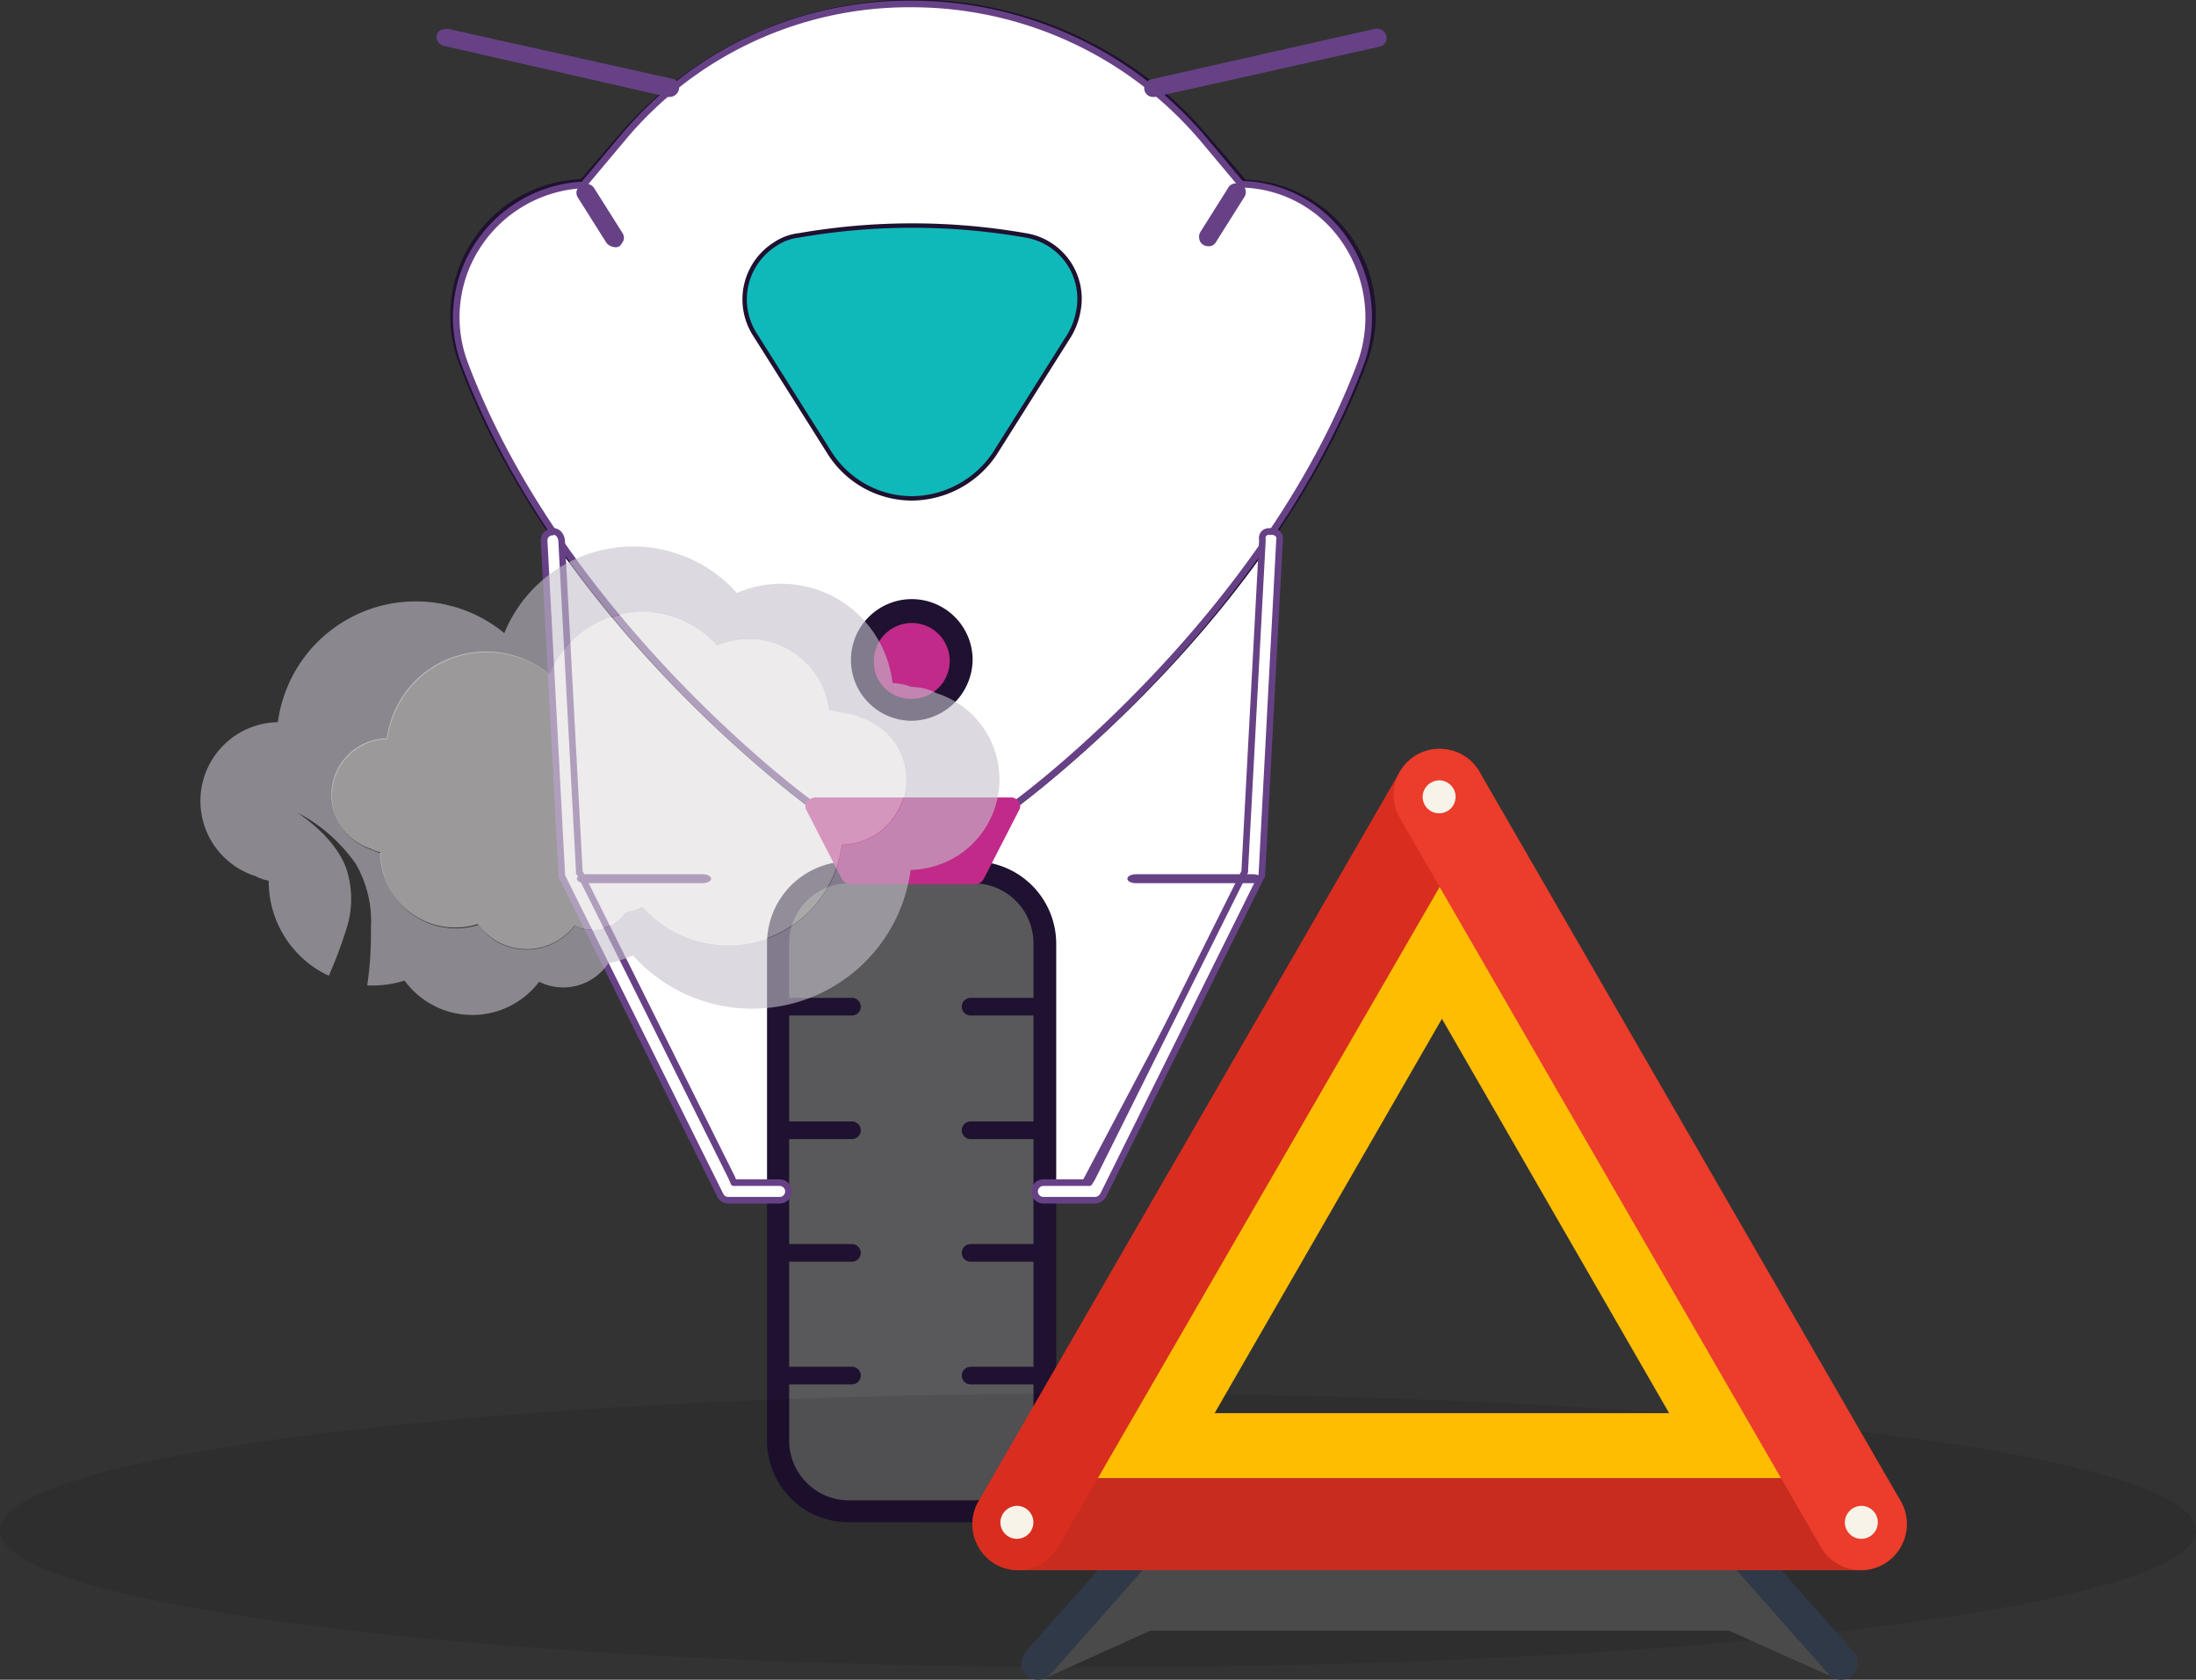 <svg xmlns="http://www.w3.org/2000/svg" viewBox="0 0 249.08 190.56"><rect x="0" y="0" width="249.08" height="190.56" fill="#333333" stroke="none"/><defs><style>.cls-1{fill:#fff;stroke:#674186;stroke-linecap:round;stroke-linejoin:round;stroke-width:0.75px;}.cls-2{fill:#1f1130;}.cls-3{fill:#10b9b9;stroke:#1f1130;stroke-miterlimit:10;stroke-width:0.5px;}.cls-4{fill:#674186;}.cls-5{fill:#59585a;}.cls-6{fill:#c12a89;}.cls-7{isolation:isolate;opacity:0.1;}.cls-11,.cls-12,.cls-13,.cls-14,.cls-15,.cls-16,.cls-17,.cls-8{fill-rule:evenodd;}.cls-9{fill:#c4c0cb;}.cls-10,.cls-9{opacity:0.6;}.cls-10{fill:#e1dee0;}.cls-11{fill:#4a4a4a;}.cls-12{fill:#303947;}.cls-13{fill:#febd01;}.cls-14{fill:#c72c1e;}.cls-15{fill:#d92e1f;}.cls-16{fill:#eb3c2c;}.cls-17{fill:#f7f3e8;}</style></defs><g id="Layer_2" data-name="Layer 2"><g id="Layer_1-2" data-name="Layer 1"><g id="Layer_2-2" data-name="Layer 2"><g id="Layer_1-2-2" data-name="Layer 1-2"><polygon class="cls-1" points="141.76 98.84 122.76 134.81 83.29 134.81 65.08 100.2 62.36 57.34 144.47 57.34 141.76 98.84"></polygon><path class="cls-2" d="M92.22,91.61a1.29,1.29,0,0,1-.9-.34c-1.13-.91-28.39-21.15-39.25-50a15.52,15.52,0,0,1,1.81-14.37,15.35,15.35,0,0,1,11.76-6.56h.23l4.3-5a44,44,0,0,1,62-4.87A49.65,49.65,0,0,1,137,15.38l4.3,5h.22A15.35,15.35,0,0,1,155,41.28c-10.86,28.84-38.11,49.08-39.24,50a1.33,1.33,0,0,1-.91.34Zm11.2-88.68A40.73,40.73,0,0,0,72.32,17.3l-4.64,5.54a1.58,1.58,0,0,1-1.13.57A12.28,12.28,0,0,0,55,40.26c9.61,25.67,33,44.67,37.66,48.18l.12.11h21.37l.12-.11c4.63-3.51,27.93-22.51,37.66-48.18a12.55,12.55,0,0,0-1.36-11.65,12.14,12.14,0,0,0-10.18-5.32,1.39,1.39,0,0,1-1.13-.56l-4.75-5.55A41.59,41.59,0,0,0,103.42,2.93Z"></path><path class="cls-1" d="M103.42.45a43.31,43.31,0,0,1,33,15.26l4.08,4.87.33.34h.46a14.55,14.55,0,0,1,11.31,6.44,15.47,15.47,0,0,1,1.69,14c-10.85,28.73-37.89,49-39,49.76a1.12,1.12,0,0,1-.56.23H92.45c-.23,0-.34-.11-.57-.23-1.13-.79-28.27-21-39.13-49.76a14.88,14.88,0,0,1,1.7-13.91A15.19,15.19,0,0,1,65.76,21h.45l.22-.34,4.08-4.86A42.31,42.31,0,0,1,103.42.45"></path><path class="cls-3" d="M103.42,56.54a11.07,11.07,0,0,1-9.28-5.09L85.66,38a7.4,7.4,0,0,1,2.26-10.3,6.14,6.14,0,0,1,2.72-1,74.76,74.76,0,0,1,25.67,0,7.28,7.28,0,0,1,6,8.59,8.16,8.16,0,0,1-1,2.72l-8.48,13.45A11.41,11.41,0,0,1,103.42,56.54Z"></path><path class="cls-4" d="M140.29,20.8h0a.94.94,0,0,1,.56.12,1.06,1.06,0,0,1,.34,1.35l-3.28,5.21a.9.9,0,0,1-.9.45,1,1,0,0,1-1-1,1,1,0,0,1,.11-.56l3.28-5.21a1,1,0,0,1,.91-.34"></path><path class="cls-4" d="M66.43,20.8a1.41,1.41,0,0,1,.91.46l3.28,5.2a1,1,0,0,1,.11.79,2.23,2.23,0,0,1-.45.68.87.87,0,0,1-.57.11,1.37,1.37,0,0,1-.9-.45l-3.28-5.2a1,1,0,0,1-.11-.79,2.11,2.11,0,0,1,.45-.68c.22,0,.34-.12.56-.12"></path><path class="cls-2" d="M96.29,172.7A9.25,9.25,0,0,1,87,163.42V107a9.32,9.32,0,0,1,9.27-9.28h14.14a9.35,9.35,0,0,1,9.39,9.28v56.43a9.27,9.27,0,0,1-9.39,9.28Zm0-72A6.23,6.23,0,0,0,90.07,107v56.43a6.21,6.21,0,0,0,6.22,6.23h14.14a6.37,6.37,0,0,0,6.33-6.23V107a6.4,6.4,0,0,0-6.33-6.34Z"></path><path class="cls-5" d="M96.29,170.21h14.14a6.81,6.81,0,0,0,6.79-6.79V107a6.81,6.81,0,0,0-6.79-6.79H96.29A6.8,6.8,0,0,0,89.51,107v56.43a6.8,6.8,0,0,0,6.78,6.79"></path><path class="cls-2" d="M118.23,155.06a1,1,0,1,1,0,2h-8.14a1,1,0,1,1,0-2h8.14"></path><path class="cls-2" d="M118.23,141.14a1,1,0,0,1,0,2h-8.14a1,1,0,0,1,0-2h8.14"></path><path class="cls-2" d="M118.23,127.23a1,1,0,1,1,0,2h-8.14a1,1,0,1,1,0-2h8.14"></path><path class="cls-2" d="M118.23,113.21a1,1,0,1,1,0,2h-8.14a1,1,0,1,1,0-2h8.14"></path><path class="cls-2" d="M96.63,155.06a1,1,0,1,1,0,2H88.49a1,1,0,1,1,0-2h8.14"></path><path class="cls-2" d="M96.63,141.14a1,1,0,0,1,0,2H88.49a1,1,0,1,1,0-2h8.14"></path><path class="cls-2" d="M96.63,127.23a1,1,0,1,1,0,2H88.49a1,1,0,1,1,0-2h8.14"></path><path class="cls-2" d="M96.63,113.21a1,1,0,1,1,0,2H88.49a1,1,0,1,1,0-2h8.14"></path><path class="cls-1" d="M144.13,60.28h0c.68,0,1.14.45,1,1h0l-2,37.89a.39.39,0,0,1-.12.34L125.13,135.6a1.14,1.14,0,0,1-.9.57h-5.88a1,1,0,0,1,0-2h5.2l.34-.56,17.19-34.5.11-.23v-.22l2-37.44a.74.74,0,0,1,.9-.9"></path><path class="cls-1" d="M62.7,60.28c.57,0,.91.45,1,1l2,37.44V99l.11.11,17.19,34.5.23.56h5.2a1,1,0,0,1,0,2H82.61a1,1,0,0,1-.91-.57l-17.87-36a.43.43,0,0,1-.11-.34l-2-37.89a.92.92,0,0,1,.91-1c0-.11,0-.11.11-.11h0"></path><path class="cls-6" d="M114.62,90.47a1,1,0,0,1,.9.46.82.82,0,0,1,.11.9l-4.07,7.92a1.13,1.13,0,0,1-.9.56H96.41a1.16,1.16,0,0,1-.91-.56l-4.07-7.92a.92.92,0,0,1,.11-.9,1.41,1.41,0,0,1,.91-.46h22.17"></path><path class="cls-4" d="M142.1,99.18c.56,0,1,.23,1,.51s-.46.51-1,.51H128.87c-.57,0-1-.23-1-.51s.45-.51,1-.51H142.1"></path><path class="cls-4" d="M79.66,99.18c.57,0,1,.23,1,.51s-.45.51-1,.51H66.43c-.57,0-1-.23-1-.51s.45-.51,1-.51H79.66"></path><path class="cls-4" d="M156.24,3.26a1.08,1.08,0,0,1,1,.79,1,1,0,0,1-.79,1.25L131,11h-.22a1,1,0,0,1-1-1,1.08,1.08,0,0,1,.79-1L156,3.26h.23"></path><path class="cls-4" d="M50.55,3.27h.23L76.23,8.93A1,1,0,0,1,77,10.17,1.1,1.1,0,0,1,76,11h-.23L50.33,5.2A1.05,1.05,0,0,1,49.53,4a.89.89,0,0,1,1-.68"></path><path class="cls-2" d="M103.42,81.77a6.9,6.9,0,1,1,6.9-6.9A7,7,0,0,1,103.42,81.77Z"></path><path class="cls-6" d="M103.42,79.28a4.3,4.3,0,1,0-4.3-4.3h0a4.17,4.17,0,0,0,4.3,4.3"></path></g></g><g class="cls-7"><path class="cls-8" d="M249.08,173.61c0,8.57-55.7,15.53-124.54,15.53S0,182.18,0,173.61s55.71-15.52,124.54-15.52,124.54,6.85,124.54,15.52"></path></g><path class="cls-9" d="M62.33,76.55a11.35,11.35,0,0,1,19-3.28,9.24,9.24,0,0,1,3.61-.74A9.12,9.12,0,0,1,94,80.61a5.7,5.7,0,0,1,1.59.33h0a4.24,4.24,0,0,1,2,.49,7.38,7.38,0,0,1-2.08,14.42,13,13,0,0,1-22.63,7,10.47,10.47,0,0,1-2,.64,4.41,4.41,0,0,1-3.69,2,4.36,4.36,0,0,1-2-.47,6.83,6.83,0,0,1-8.92,1.76,6.92,6.92,0,0,1-2-1.86,8.33,8.33,0,0,1-2.58.4,8.5,8.5,0,0,1-8.49-8.55,3.53,3.53,0,0,1-1.06-.38,6.42,6.42,0,0,1,1.81-12.54,11.34,11.34,0,0,1,18.45-7.26ZM71.82,62A15.79,15.79,0,0,0,57.2,71.83a15.78,15.78,0,0,0-25.68,10.1A8.94,8.94,0,0,0,29,99.4a5.2,5.2,0,0,0,1.48.52,11.83,11.83,0,0,0,5.82,10.26c.31.18.63.35,1,.51A51.66,51.66,0,0,0,39.41,105a11,11,0,0,0-.19-6.63c-1-2.5-3.09-4.51-5.45-6.16A18.54,18.54,0,0,1,40.35,98a13,13,0,0,1,1.72,7.28,39.74,39.74,0,0,1-.42,6.52h.65a12.12,12.12,0,0,0,3.59-.55,9.51,9.51,0,0,0,15.26.13A6.14,6.14,0,0,0,69,109.28a14.94,14.94,0,0,0,2.8-.88,18.14,18.14,0,0,0,31.49-9.71,10.27,10.27,0,0,0,2.9-20.06,5.82,5.82,0,0,0-2.76-.69h0a8,8,0,0,0-2.2-.46A12.7,12.7,0,0,0,83.58,67.27,15.76,15.76,0,0,0,71.82,62Z"></path><path class="cls-10" d="M72.83,69.5a11.35,11.35,0,0,0-10.5,7,11.34,11.34,0,0,0-18.45,7.26,6.42,6.42,0,0,0-1.81,12.54,3.53,3.53,0,0,0,1.06.38,8.5,8.5,0,0,0,8.49,8.55,8.33,8.33,0,0,0,2.58-.4,6.92,6.92,0,0,0,2,1.86A6.83,6.83,0,0,0,65.17,105a4.36,4.36,0,0,0,2,.47,4.41,4.41,0,0,0,3.69-2,10.47,10.47,0,0,0,2-.64,13,13,0,0,0,22.63-7,7.38,7.38,0,0,0,2.08-14.42,4.24,4.24,0,0,0-2-.49h0A5.7,5.7,0,0,0,94,80.61a9.12,9.12,0,0,0-9.06-8.08,9.24,9.24,0,0,0-3.61.74,11.32,11.32,0,0,0-8.45-3.77Z"></path><path class="cls-11" d="M126.48,178.14H200.1l8.33,12.38L196.11,185H130.46l-12.31,5.57,8.33-12.38Z"></path><path class="cls-12" d="M187.72,167.69l19.68,22.23a1.91,1.91,0,0,0,2.69.17h0a1.92,1.92,0,0,0,.16-2.69l-17.44-19.71Z"></path><path class="cls-12" d="M138.86,167.69l-19.68,22.23a1.91,1.91,0,0,1-2.69.17h0a1.91,1.91,0,0,1-.16-2.69l17.44-19.71Z"></path><path class="cls-13" d="M163.55,88.58l48.7,84.54h-97.4l48.7-84.54Zm0,27,25.77,44.74H137.77l25.78-44.74Z"></path><path class="cls-14" d="M115.52,167.69h95.54a5.24,5.24,0,0,1,5.22,5.22h0a5.24,5.24,0,0,1-5.22,5.23H115.52a5.24,5.24,0,0,1-5.22-5.23h0a5.24,5.24,0,0,1,5.22-5.22Z"></path><path class="cls-15" d="M111,170.3l47.77-82.73a5.25,5.25,0,0,1,7.14-1.92h0a5.25,5.25,0,0,1,1.91,7.14L120,175.53a5.23,5.23,0,0,1-7.13,1.91h0A5.26,5.26,0,0,1,111,170.3Z"></path><path class="cls-16" d="M215.59,170.3,167.82,87.57a5.25,5.25,0,0,0-7.14-1.92h0a5.24,5.24,0,0,0-1.91,7.14l47.76,82.74a5.24,5.24,0,0,0,7.14,1.91h0a5.25,5.25,0,0,0,1.92-7.14Z"></path><path class="cls-17" d="M163.29,88.53a1.87,1.87,0,1,1-1.93,1.87,1.91,1.91,0,0,1,1.93-1.87Z"></path><path class="cls-17" d="M211.18,170.84a1.87,1.87,0,1,1-1.93,1.87,1.9,1.9,0,0,1,1.93-1.87Z"></path><path class="cls-17" d="M115.4,170.84a1.87,1.87,0,1,1-1.93,1.87,1.91,1.91,0,0,1,1.93-1.87Z"></path></g></g></svg>